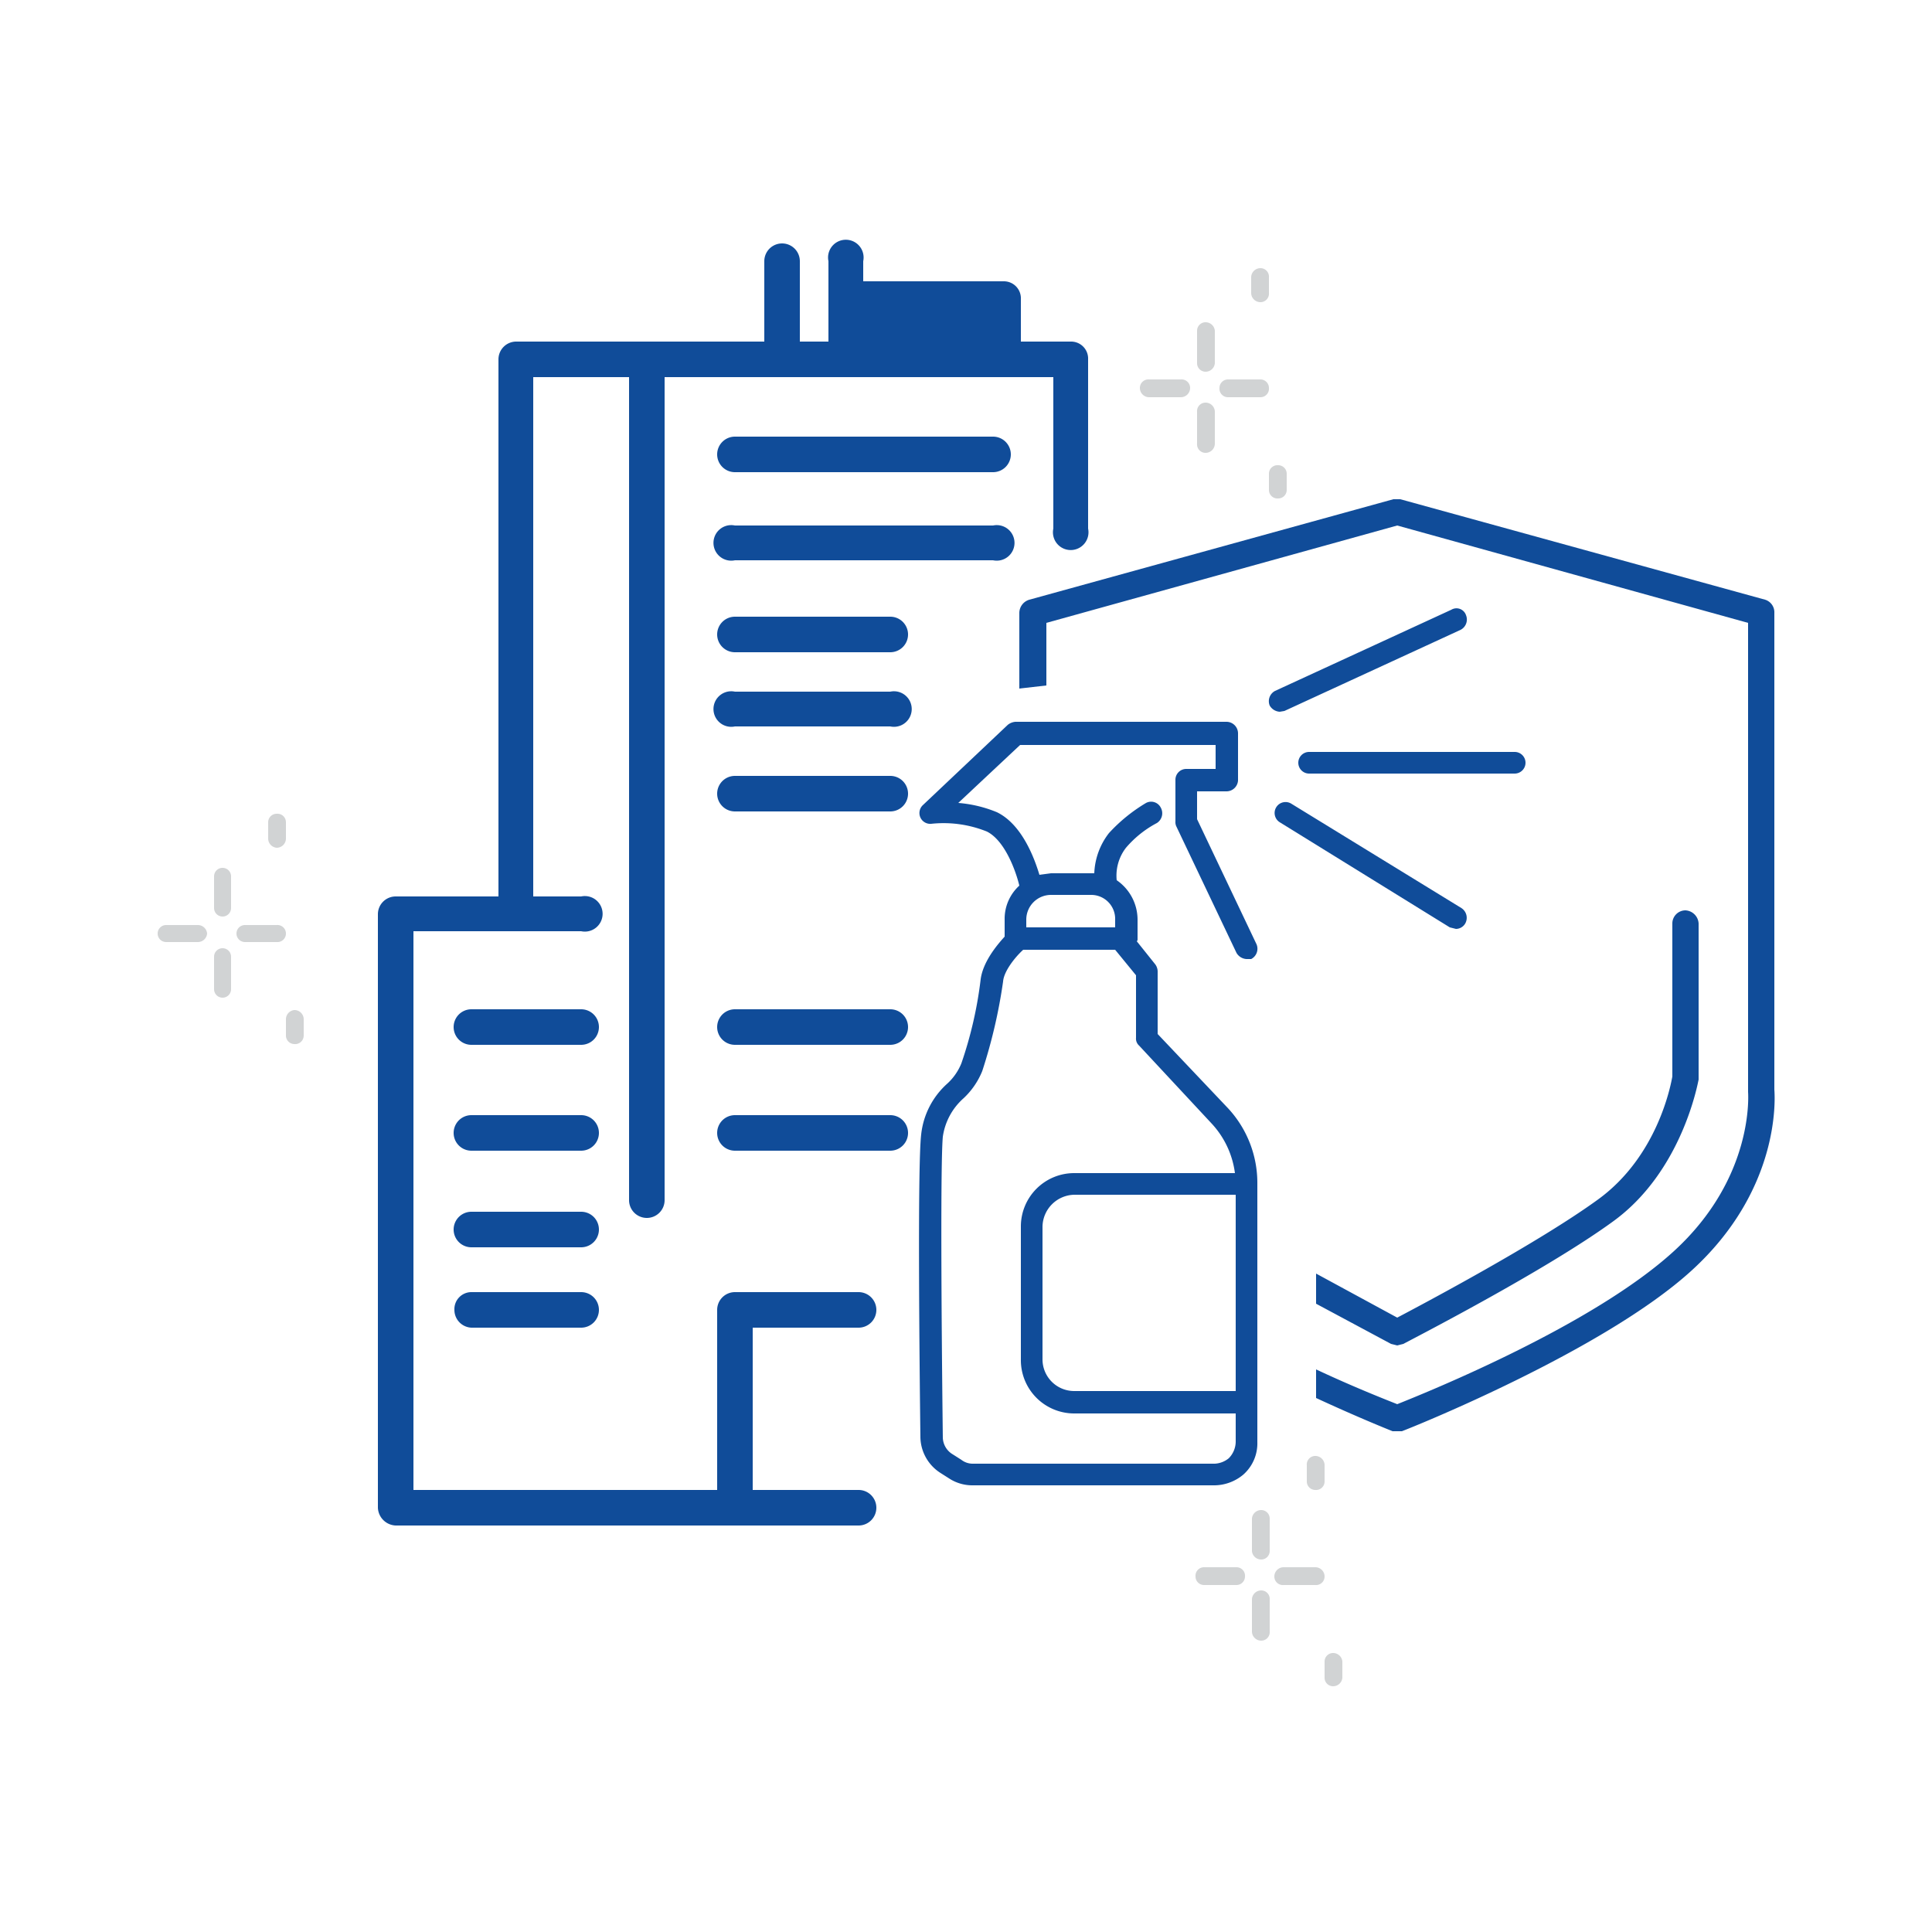 <svg xmlns="http://www.w3.org/2000/svg" id="eab1ee80-9fe1-4f72-b5d2-a07849b2d073" data-name="Layer 2" width="250" height="250" viewBox="0 0 250 250"><defs><style>.bbab884b-0a81-42f8-9ca2-fffe6d9c8b2e{fill:#d1d3d4;}.a14c94a9-a60c-4cb7-826c-227df822c6a1{fill:#104c99;}</style></defs><title>Artboard 5 copy 8</title><path class="bbab884b-0a81-42f8-9ca2-fffe6d9c8b2e" d="M164.2,50.2a1.1,1.1,0,0,0-1.1-1.1h-4.2a1.1,1.1,0,0,0-1.1,1.1,1.1,1.1,0,0,0,1.1,1.2h4.2A1.1,1.1,0,0,0,164.2,50.2Zm-10.2,0a1.1,1.1,0,0,0-1.2-1.1h-4.1a1.1,1.1,0,0,0-1.2,1.1,1.2,1.2,0,0,0,1.2,1.2h4.1A1.2,1.2,0,0,0,154,50.2Zm3.2-3.2V42.8a1.2,1.2,0,0,0-1.2-1.1,1.1,1.1,0,0,0-1.1,1.1V47a1.1,1.1,0,0,0,1.1,1.1A1.2,1.2,0,0,0,157.2,47Zm7-9.1v-2a1.1,1.1,0,0,0-1.1-1.2,1.2,1.2,0,0,0-1.2,1.2v2a1.2,1.2,0,0,0,1.2,1.2A1.1,1.1,0,0,0,164.2,37.9Zm2.3,25.5V61.3a1.1,1.1,0,0,0-1.1-1.1,1.1,1.1,0,0,0-1.2,1.1v2.1a1.1,1.1,0,0,0,1.2,1.1A1.1,1.1,0,0,0,166.5,63.4Zm-9.3-6V53.3a1.2,1.2,0,0,0-1.2-1.2,1.1,1.1,0,0,0-1.1,1.2v4.1a1.1,1.1,0,0,0,1.1,1.2A1.2,1.2,0,0,0,157.2,57.4Z"></path><path class="bbab884b-0a81-42f8-9ca2-fffe6d9c8b2e" d="M37,120.8a1.1,1.1,0,0,0-1.2-1.1H31.7a1.1,1.1,0,1,0,0,2.2h4.1A1.1,1.1,0,0,0,37,120.8Zm-10.2,0a1.2,1.2,0,0,0-1.2-1.1H21.5a1.1,1.1,0,1,0,0,2.2h4.1A1.2,1.2,0,0,0,26.8,120.8Zm3.1-3.3v-4.1a1.1,1.1,0,1,0-2.2,0v4.1a1.1,1.1,0,1,0,2.2,0Zm7.1-9v-2.1a1.1,1.1,0,0,0-1.2-1.1,1.1,1.1,0,0,0-1.1,1.1v2.1a1.2,1.2,0,0,0,1.1,1.2A1.2,1.2,0,0,0,37,108.5ZM39.3,134v-2.1a1.2,1.2,0,0,0-1.2-1.2,1.2,1.2,0,0,0-1.1,1.2V134a1.1,1.1,0,0,0,1.1,1.1A1.1,1.1,0,0,0,39.3,134Zm-9.4-6v-4.2a1.1,1.1,0,1,0-2.2,0V128a1.1,1.1,0,1,0,2.2,0Z"></path><path class="bbab884b-0a81-42f8-9ca2-fffe6d9c8b2e" d="M171.4,204a1.2,1.2,0,0,0-1.2-1.2h-4.1a1.2,1.2,0,0,0-1.2,1.2,1.1,1.1,0,0,0,1.2,1.1h4.1A1.1,1.1,0,0,0,171.4,204Zm-10.3,0a1.1,1.1,0,0,0-1.1-1.2h-4.2a1.1,1.1,0,0,0-1.1,1.2,1.1,1.1,0,0,0,1.1,1.1H160A1.1,1.1,0,0,0,161.1,204Zm3.2-3.3v-4.2a1.1,1.1,0,0,0-1.1-1.1,1.2,1.2,0,0,0-1.2,1.1v4.2a1.2,1.2,0,0,0,1.2,1.1A1.1,1.1,0,0,0,164.3,200.7Zm7.1-9v-2.1a1.2,1.2,0,0,0-1.2-1.2,1.1,1.1,0,0,0-1.1,1.2v2.1a1.1,1.1,0,0,0,1.1,1.1A1.1,1.1,0,0,0,171.4,191.7Zm2.3,25.4V215a1.2,1.2,0,0,0-1.2-1.1,1.1,1.1,0,0,0-1.1,1.1v2.1a1.1,1.1,0,0,0,1.1,1.1A1.2,1.2,0,0,0,173.7,217.1Zm-9.4-6V207a1.1,1.1,0,0,0-1.1-1.2A1.2,1.2,0,0,0,162,207v4.1a1.2,1.2,0,0,0,1.2,1.2A1.1,1.1,0,0,0,164.3,211.1Z"></path><path class="a14c94a9-a60c-4cb7-826c-227df822c6a1" d="M128.5,56.5H95.1a2.3,2.3,0,0,0-2.3,2.3,2.3,2.3,0,0,0,2.3,2.3h33.4a2.3,2.3,0,0,0,2.3-2.3A2.3,2.3,0,0,0,128.5,56.5ZM75.2,130.6H61a2.3,2.3,0,0,0,0,4.6H75.2a2.3,2.3,0,0,0,0-4.6Zm0,26.2H61a2.3,2.3,0,0,0,0,4.6H75.2a2.3,2.3,0,0,0,0-4.6Zm0-12.5H61a2.3,2.3,0,0,0,0,4.6H75.2a2.3,2.3,0,0,0,0-4.6Zm0,22.9H61a2.2,2.2,0,0,0-2.2,2.3,2.3,2.3,0,0,0,2.2,2.3H75.2a2.3,2.3,0,0,0,2.3-2.3A2.3,2.3,0,0,0,75.2,167.2Zm40-77.7H95.1a2.3,2.3,0,1,0,0,4.5h20.1a2.3,2.3,0,1,0,0-4.5Zm0-9.7H95.1a2.3,2.3,0,0,0-2.3,2.3,2.3,2.3,0,0,0,2.3,2.3h20.1a2.3,2.3,0,0,0,2.3-2.3A2.3,2.3,0,0,0,115.2,79.8Zm0,50.8H95.1a2.3,2.3,0,0,0,0,4.6h20.1a2.3,2.3,0,0,0,0-4.6Zm23.4-86.4h-6.5V38.7a2.2,2.2,0,0,0-2.2-2.3H111.7V33.8a2.3,2.3,0,1,0-4.5,0V44.2h-3.7V33.8a2.3,2.3,0,0,0-4.6,0V44.2H66.8a2.3,2.3,0,0,0-2.3,2.3V116H51.2a2.3,2.3,0,0,0-2.3,2.3v76.8a2.4,2.4,0,0,0,2.3,2.3h59.9a2.3,2.3,0,0,0,2.3-2.3,2.3,2.3,0,0,0-2.3-2.3H97.4v-21h13.7a2.3,2.3,0,0,0,2.3-2.3,2.3,2.3,0,0,0-2.3-2.3h-16a2.3,2.3,0,0,0-2.3,2.3v23.3H53.5V120.5H75.2a2.3,2.3,0,1,0,0-4.5H69V48.8H81.4V155.3a2.3,2.3,0,0,0,2.3,2.3,2.3,2.3,0,0,0,2.3-2.3V48.8h50.3V68.4a2.3,2.3,0,1,0,4.5,0V46.5A2.2,2.2,0,0,0,138.6,44.2ZM115.2,144.3H95.1a2.3,2.3,0,1,0,0,4.6h20.1a2.3,2.3,0,1,0,0-4.6ZM128.5,68H95.1a2.3,2.3,0,1,0,0,4.5h33.4a2.3,2.3,0,1,0,0-4.5Zm-13.3,32.4H95.1a2.3,2.3,0,1,0,0,4.6h20.1a2.3,2.3,0,0,0,0-4.6Z"></path><path class="a14c94a9-a60c-4cb7-826c-227df822c6a1" d="M166.2,92,189,81.5a1.5,1.5,0,0,0,.7-1.9,1.3,1.3,0,0,0-1.9-.7L165,89.4a1.5,1.5,0,0,0-.7,1.9,1.6,1.6,0,0,0,1.3.8ZM196,97.3H169.4a1.4,1.4,0,0,0,0,2.8H196a1.4,1.4,0,0,0,0-2.8Zm-6.9,20.2-22-13.5a1.4,1.4,0,0,0-1.5,2.4l22,13.6.8.2a1.4,1.4,0,0,0,1.2-.7A1.5,1.5,0,0,0,189.1,117.5Z"></path><path class="a14c94a9-a60c-4cb7-826c-227df822c6a1" d="M158.9,143.4l-9.1-9.6v-8.1a1.6,1.6,0,0,0-.3-.9l-2.4-3a.3.3,0,0,0,.1-.2V119a6.2,6.2,0,0,0-2.7-5.1,5.9,5.9,0,0,1,1.2-4.2,13.6,13.6,0,0,1,4-3.2,1.5,1.5,0,0,0,.5-2,1.4,1.4,0,0,0-1.9-.6,21.2,21.2,0,0,0-4.8,3.9,9,9,0,0,0-1.9,5.2H136l-1.5.2c-.6-2-2.2-6.5-5.5-8.1a16.5,16.5,0,0,0-5-1.2l8-7.5h25.3v3.1h-3.8a1.4,1.4,0,0,0-1.4,1.4v5.4a1.3,1.3,0,0,0,.1.6l7.8,16.4a1.6,1.6,0,0,0,1.3.8h.6a1.5,1.5,0,0,0,.7-1.9l-7.7-16.2v-3.6h3.8a1.5,1.5,0,0,0,1.5-1.4V94.9a1.5,1.5,0,0,0-1.5-1.5H131.4a1.8,1.8,0,0,0-1,.4l-11,10.4a1.4,1.4,0,0,0,1.1,2.4,15,15,0,0,1,7.2,1c2.4,1.2,3.8,5.3,4.2,7A5.8,5.8,0,0,0,130,119v2.2c-1.1,1.2-2.8,3.3-3.1,5.5a52.3,52.3,0,0,1-2.5,10.9,7.2,7.2,0,0,1-1.8,2.6,10.3,10.3,0,0,0-3.4,6.6c-.5,4.2-.2,31.1-.1,39.2a5.6,5.6,0,0,0,2.6,4.6l1.1.7a5.5,5.5,0,0,0,3,.9h31.4a5.9,5.9,0,0,0,3.7-1.4,5.4,5.4,0,0,0,1.8-4.2V153.2A14.2,14.2,0,0,0,158.9,143.4Zm1,36.6H139a4.1,4.1,0,0,1-4.1-4.1V158.7a4.2,4.2,0,0,1,4.1-4.1h20.9Zm-18.7-64.2a3.1,3.1,0,0,1,3.1,3.2v1H132.8v-1a3.2,3.2,0,0,1,3.2-3.2ZM159,188.7a3.1,3.1,0,0,1-1.8.7H125.8a2.4,2.4,0,0,1-1.4-.5l-1.1-.7A2.6,2.6,0,0,1,122,186c-.2-16.7-.3-35.6,0-38.9a8.2,8.2,0,0,1,2.7-5,9.9,9.9,0,0,0,2.4-3.5,67.9,67.9,0,0,0,2.7-11.6c.1-1.3,1.5-3.1,2.6-4.1h11.9l2.7,3.3v8.1a1.2,1.2,0,0,0,.4,1l9.4,10.1a11.6,11.6,0,0,1,3,6.4H139a6.9,6.9,0,0,0-6.9,6.9v17.2a6.9,6.9,0,0,0,6.9,7h20.9v3.7A3.1,3.1,0,0,1,159,188.7Z"></path><path class="a14c94a9-a60c-4cb7-826c-227df822c6a1" d="M181.6,173.9c.7-.4,18.3-9.4,27.2-15.9s10.9-17.9,11-18.3V119.5a1.8,1.8,0,0,0-1.7-1.7,1.7,1.7,0,0,0-1.7,1.7v19.8c-.2,1.1-1.9,10.3-9.6,15.9s-22.4,13.4-26,15.3l-10.5-5.7v3.9l9.7,5.2.8.2Zm48-32.9V79.3a1.7,1.7,0,0,0-1.2-1.7l-47.2-13h-.9l-47.1,13a1.8,1.8,0,0,0-1.3,1.7v9.8l3.5-.4V80.6L180.8,68l45.4,12.6v60.7c0,.1.9,11-9.6,20.6s-31.8,18.2-35.8,19.8c-1.5-.6-5.6-2.2-10.5-4.5v3.7c5.4,2.5,9.4,4.1,9.9,4.3h1.2c1.1-.4,26.1-10.4,37.5-20.8S229.7,142.3,229.6,141Z"></path></svg>
